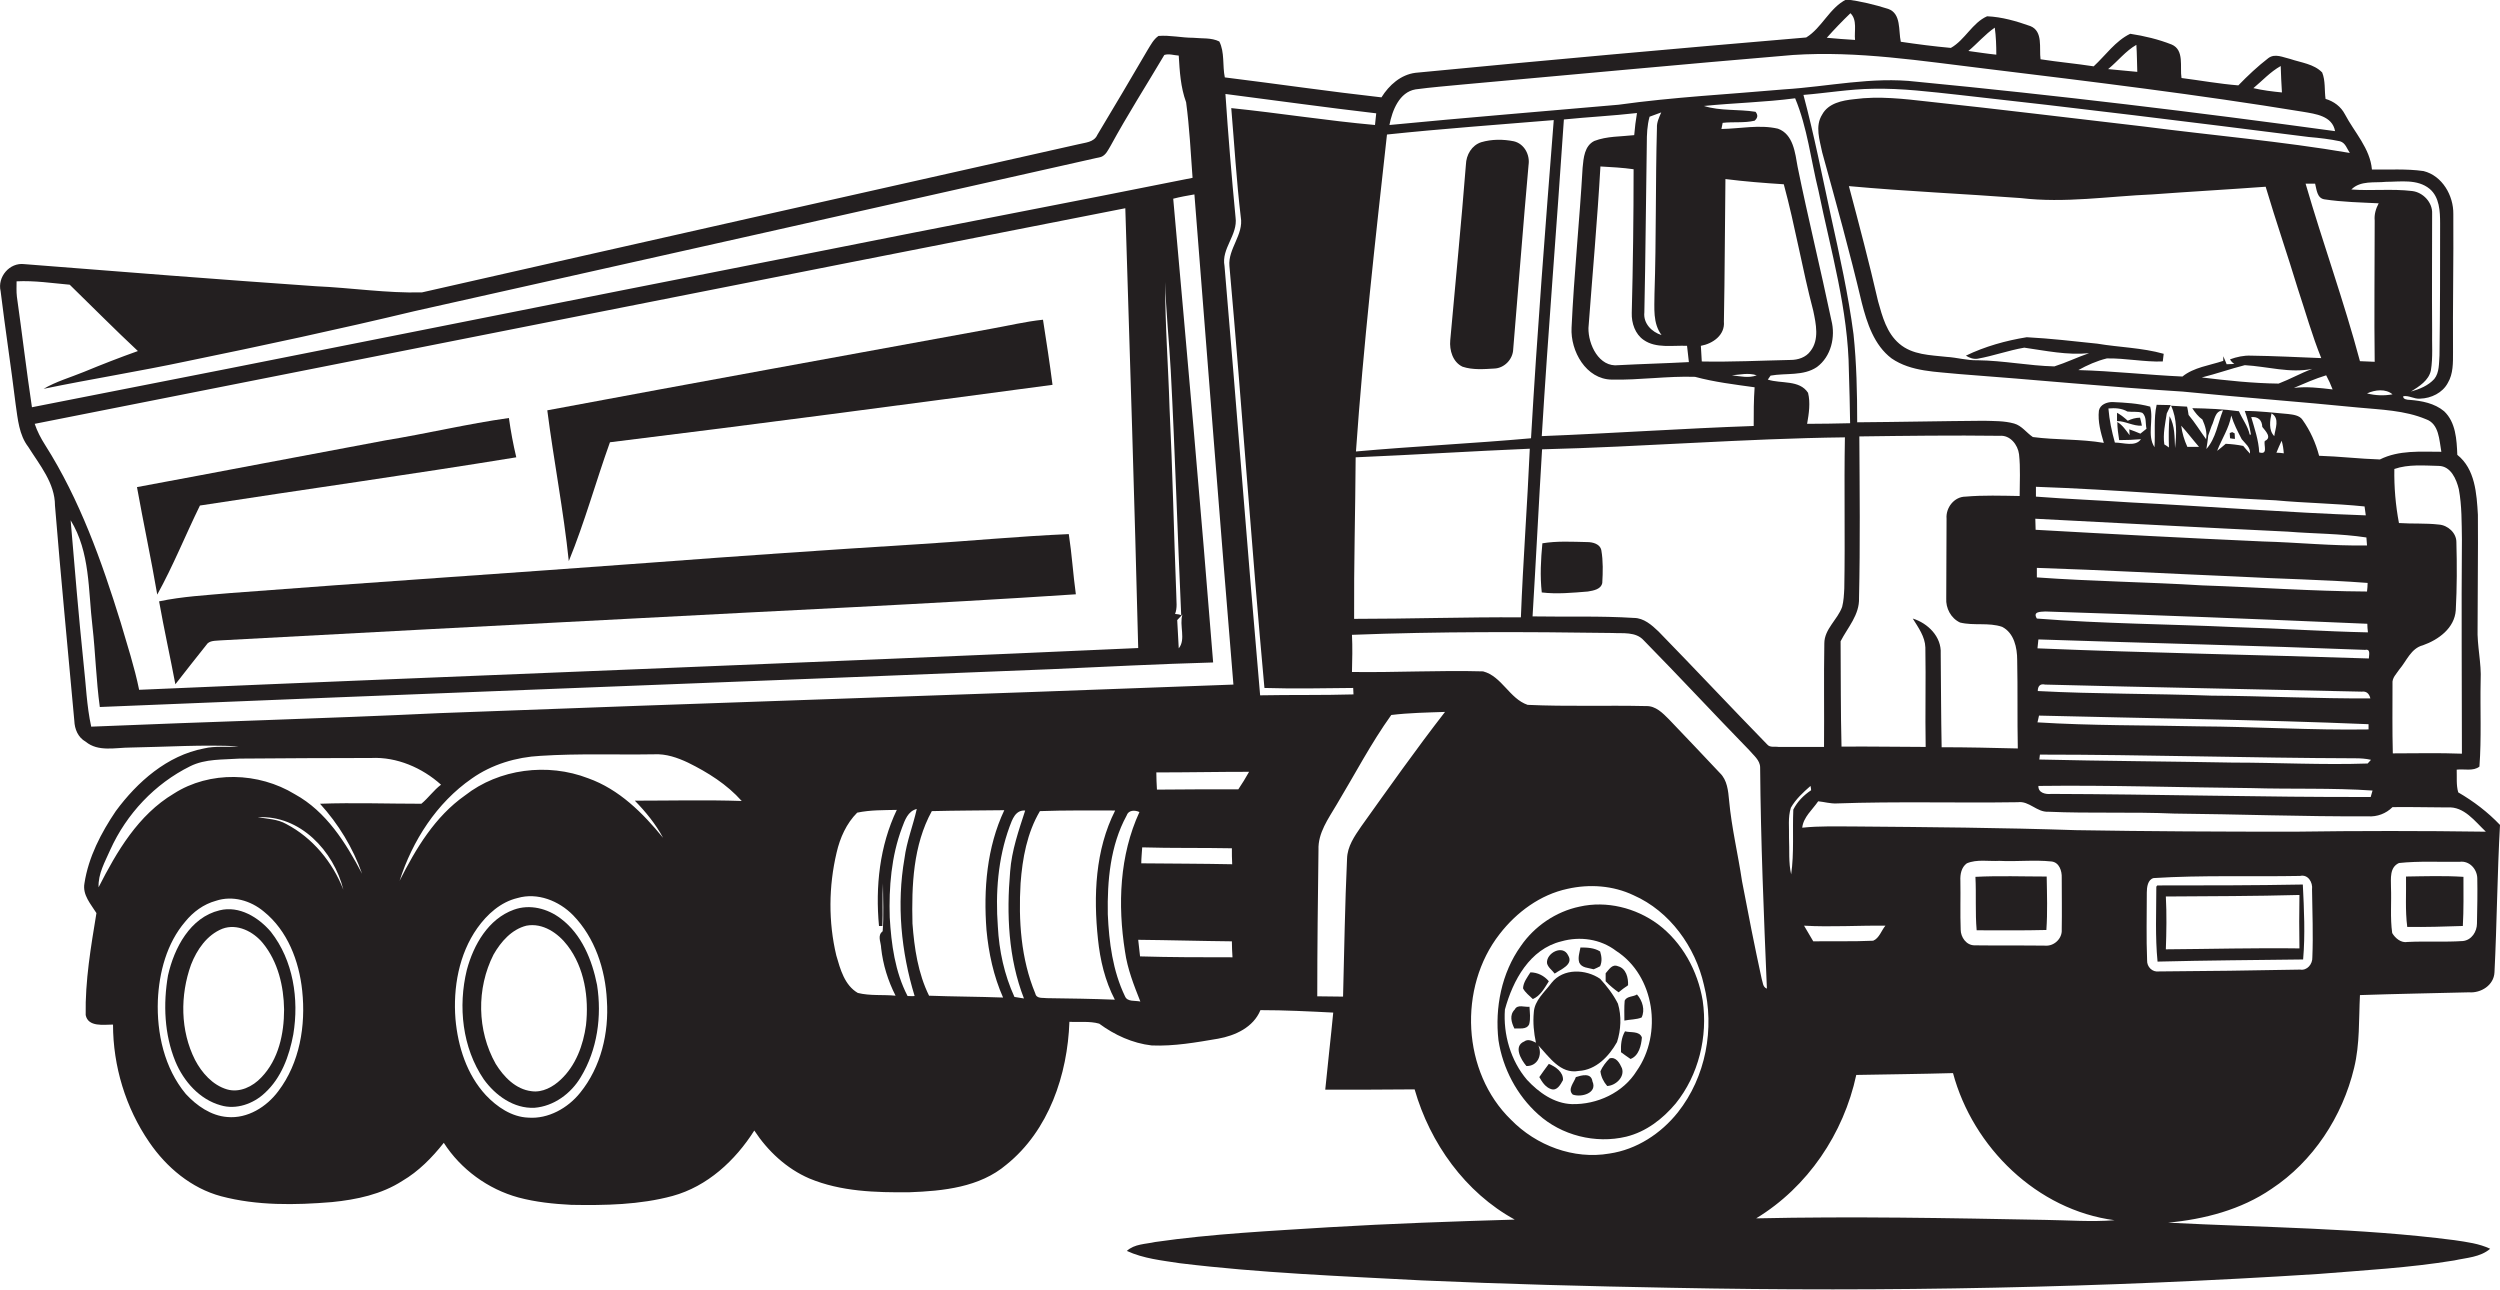 <?xml version="1.0" encoding="utf-8"?>
<!-- Generator: Adobe Illustrator 19.2.0, SVG Export Plug-In . SVG Version: 6.00 Build 0)  -->
<svg version="1.1" id="Layer_1" xmlns="http://www.w3.org/2000/svg" xmlns:xlink="http://www.w3.org/1999/xlink" x="0px" y="0px"
	 viewBox="0 0 814 420" enable-background="new 0 0 814 420" xml:space="preserve">
<g>
	<path fill="#231F20" d="M766.5,347.7c1.9-7.8,1.5-15.8,1.9-23.7c11.8-0.4,23.7-0.6,35.5-0.9c3.9,0.3,8.1-2.3,8.3-6.5
		c0.8-16,0.9-32,1.8-48c-4-4.2-8.6-7.7-13.6-10.6c-0.7-2.4-0.4-5-0.5-7.4c2.4-0.3,5.4,0.6,7.4-1c0.7-9.3,0.2-18.7,0.4-28
		c0.3-5.7-1.2-11.3-1-17.1c0-12.3,0.2-24.6,0.1-36.9c-0.4-6.9-0.9-14.9-6.7-19.5c-0.2-5-0.5-10.6-4.3-14.2
		c-3.1-2.6-7.3-3.4-11.2-3.7c-0.8,0-2.3-0.2-2.1-1.2c1.9-0.3,3.6,1,5.5,0.8c3.6-0.1,7.3-1.9,9-5.1c1.8-3,1.7-6.6,1.7-10
		c-0.1-15,0.2-30,0.1-45c0.1-6-3.6-12.5-9.7-14c-5.6-0.8-11.2-0.4-16.8-0.5c-0.6-6.9-5.7-12.1-8.8-18c-1.3-2.5-3.6-4.2-6.3-5
		c-0.4-2.8,0-5.9-1.1-8.6c-2.7-2.8-6.9-3.2-10.4-4.4c-2.3-0.5-4.9-1.9-7.1-0.3c-3.5,2.7-6.7,5.7-9.8,8.9c-6.2-0.5-12.3-1.6-18.5-2.4
		c-0.6-3.6,1-9.1-3.2-10.9c-4.3-1.7-8.9-2.8-13.5-3.5c-4.8,2.3-8,7-11.9,10.6c-5.8-0.9-11.5-1.4-17.3-2.3c-0.5-3.6,0.9-9.1-3.3-10.8
		c-4.5-1.6-9.3-3-14.1-3.2c-4.8,2.1-7.2,7.7-11.8,10.3c-5.5-0.5-10.9-1.2-16.3-2c-0.8-3.6,0.2-9.2-4.1-10.7c-4.4-1.4-9-2.5-13.6-3.1
		c-5.5,2.7-8,9.3-13.1,12.4c-42.4,3.6-84.8,7.4-127.2,11.5c-4.8,0.6-8.6,4-11.1,8c-17-1.9-34-4.4-51-6.5c-0.8-3.8,0-8.2-1.8-11.7
		c-2.6-1.3-5.7-0.9-8.5-1.2c-3.8,0-7.5-0.9-11.3-0.6c-1.6,1.1-2.5,2.9-3.5,4.5c-5.4,9.3-10.9,18.5-16.4,27.7c-1.1,2.5-4,2.5-6.3,3.1
		c-71.2,16-142.4,32-213.6,48.2c-11.5,0.3-23-1.5-34.5-2C71.2,91,39.6,88.5,7.9,86c-4.8-0.6-8.8,4.2-7.7,8.8
		c1.5,12.3,3.4,24.6,4.9,36.9c0.7,4.8,1.1,9.9,4.1,13.8c3.7,5.9,8.7,11.8,8.7,19.1c1.9,23.4,4.2,46.8,6.3,70.1
		c0.1,2.7,1.2,5.4,3.7,6.8c4.1,3.4,9.7,1.9,14.6,1.9c11.8-0.2,23.5-1,35.2-0.4c-3.8,0.4-7.6-0.2-11.3,0.7
		c-12,2.3-21.7,10.9-28.7,20.4c-4.8,7.1-8.9,15-10.2,23.5c-0.7,3.8,2.1,6.8,3.9,9.7c-1.8,11-3.7,22-3.5,33.2c0.8,4,5.9,3.1,8.9,3.1
		c0,13.5,4.1,27.1,11.8,38.3c5.6,8.2,13.7,15,23.4,17.6c11.7,3.1,24.1,2.9,36.1,1.9c8-0.8,16.1-2.5,22.9-6.9
		c5.3-3.1,9.7-7.6,13.5-12.4c5.5,8.6,14.4,15.1,24.3,17.8c5.6,1.5,11.4,2.1,17.2,2.4c11,0.2,22.3,0,33-2.9
		c11.3-3.1,20.4-11.5,26.6-21.3c4.4,6.7,10.5,12.4,17.9,15.6c10.3,4.3,21.6,4.6,32.6,4.5c11-0.4,22.9-1.6,31.6-9
		c13.8-11.1,19.9-29.3,20.5-46.5c3.2,0.2,6.5-0.3,9.7,0.6c5,3.7,10.9,6.4,17.1,7.1c7.3,0.3,14.5-1,21.6-2.2c5.6-1,11.5-3.7,13.8-9.3
		c7.9,0,15.8,0.4,23.7,0.8c-0.8,8.4-1.8,16.8-2.6,25.1c9.7,0,19.4,0,29.1-0.1c5,17.5,16.5,33.6,32.6,42.4
		c-20.2,0.6-40.5,1.3-60.6,2.5c-18.8,1.2-37.8,2.1-56.5,4.8c-3.1,0.7-6.7,0.6-9.2,2.9c5.4,2.5,11.4,3.1,17.2,4
		c26.2,3.2,52.6,4.2,78.9,5.6c27,1.2,54,1.9,81.1,2.4c70.3,1.4,140.7,0,210.8-4.5c14.8-1.2,29.6-2,44.2-4.4c4-0.9,8.4-1,11.7-3.8
		c-3.6-1.7-7.6-2.2-11.6-2.8c-31-4-62.2-4.1-93.3-5.7c11.8-1.1,23.8-4.2,33.7-11C753.1,378.2,762.7,363.6,766.5,347.7z M806.5,300.7
		c0,2.6-1.7,5.4-4.6,5.7c-6,0.4-12,0-18,0.3c-2.1,0.4-4-1.2-5-2.9c-0.7-5-0.2-10-0.4-15c0-2.7-0.5-6.4,2.6-7.8
		c6.5-0.7,13.2-0.3,19.8-0.4c3.1-0.4,5.6,2.3,5.7,5.3C806.7,290.7,806.6,295.7,806.5,300.7z M809.4,270.8c-20.8-0.3-41.6-0.3-62.5,0
		c-23.7,0-47.3-0.1-71-0.5c-24-0.8-48-1-72-1.2c-5.7,0-11.5-0.2-17.1,0.4c0.4-3.5,3.3-5.8,5.2-8.6c2,0.2,4,0.8,6,0.7
		c19.6-0.7,39.3-0.1,59-0.4c3.7-0.5,6.2,3.3,9.9,3.1c13.7,0.6,27.4,0,41,0.6c21,0.2,42,1,63.1,0.9c3,0.2,5.9-0.9,8-3
		c6-0.1,11.9,0.1,17.9,0.1C802.3,262.5,805.8,267.4,809.4,270.8z M666,307.9c-7.7-0.1-15.4,0-23.1-0.1c-2.7,0-4.5-2.7-4.5-5.1
		c-0.2-5.3,0-10.6-0.1-15.9c-0.1-2.1,0.3-4.4,2.1-5.7c3.3-1.4,7.1-0.6,10.6-0.8c5.7,0.3,11.3-0.4,17,0.2c2.5,0.3,3.4,3.1,3.3,5.3
		c0,5.6,0.1,11.2,0,16.9C671.5,305.5,668.9,308.1,666,307.9z M613.9,301.4c-1.3,1.5-2,4.1-4,4.9c-6.5,0.3-13,0.1-19.5,0.2
		c-1-1.7-2-3.4-3-5.1C596.2,301.9,605,301.3,613.9,301.4z M583.2,284.7c-0.9-3.9-0.5-7.9-0.7-11.9c0.1-3.3-0.4-6.6,0.6-9.8
		c1.6-2.8,4-5,6.4-7.1c0.1,0.4,0.2,1.1,0.2,1.4c-2.4,1.6-4.5,3.7-5.8,6.3C583.6,270.6,584.2,277.7,583.2,284.7z M541,109.1
		c-3.2-1-6-3.8-5.6-7.4c0.4-18.3,0.5-36.7,0.8-55c0-2.9,0.1-5.8,0.9-8.7c1.3-0.5,2.5-0.9,3.8-1.4c-0.7,1.6-1.5,3.3-1.4,5
		c-0.5,18-0.2,36.1-0.8,54.1C538.7,100.3,538.1,105.2,541,109.1z M549.3,112.6c0.2,1.8,0.4,3.5,0.6,5.3c-7.6,0.4-15.3,0.6-22.9,1
		c-6.4,0.8-9.9-6.8-9.8-12.1c1.3-17.5,2.9-35,3.9-52.6c3.6,0.2,7.2,0.4,10.8,0.9c0,15.6-0.2,31.2-0.6,46.8c-0.1,3.3,1.1,6.9,3.9,8.8
		C539.2,113.5,544.6,112.4,549.3,112.6z M532.1,44c-4.3,0.5-8.9,0.3-13,1.9c-3.2,1.6-3.5,5.5-3.8,8.7c-1,17.4-2.8,34.7-3.6,52.1
		c-0.4,7.6,4.7,16.8,13.1,16.9c9,0.2,18.1-1.2,27.1-0.9c6.3,1.7,12.9,2.5,19.4,3.4c-0.3,4.2-0.3,8.4-0.3,12.6c-23,0.8-46,2.4-69,3.3
		c2.1-34.4,4.9-68.7,7.2-103.1c7.9-0.8,15.9-1.2,23.8-2.1C532.6,39.1,532.3,41.6,532.1,44z M605.4,142.1c15.2-0.2,30.5-0.4,45.7-0.2
		c3.4-0.3,5.9,2.9,6.3,6c0.5,4.5,0.2,9.1,0.2,13.6c-5.9-0.1-11.8-0.3-17.6,0.2c-3.7,0-6.5,3.6-6.2,7.2c0,8.6-0.1,17.3-0.1,25.9
		c-0.2,3.2,1.5,6.5,4.5,7.9c4.5,1.1,9.3-0.1,13.7,1.4c3.9,2,4.9,6.8,4.9,10.8c0.2,9.6,0,19.2,0.2,28.8c-8.3-0.2-16.5-0.4-24.8-0.4
		c-0.2-10.2-0.2-20.4-0.3-30.5c0.3-5.5-4.2-9.9-9.1-11.4c1.8,2.9,4,5.9,4.1,9.4c0.2,10.8-0.1,21.6,0.1,32.4
		c-9.1,0-18.3-0.2-27.4-0.1c-0.3-11.4-0.2-22.9-0.3-34.3c2.3-4.5,6.2-8.6,6-14.1C605.7,177.1,605.5,159.6,605.4,142.1z M588.7,127.9
		c-2.8-4.3-8.8-2.9-13.1-4.3c0.2-0.3,0.7-1,0.9-1.3c5-0.9,10.7,0.2,15.1-2.8c4.6-3.4,6.1-9.8,4.7-15.2c-3.5-16.7-7.6-33.3-11-50
		c-0.8-4.5-1.4-10.6-6.4-12.4c-6-1.4-12.3,0-18.4,0.1c0.1-0.5,0.3-1.5,0.4-2c3.5-0.4,7,0.1,10.4-0.7c1-0.9,1.2-1.8,0.3-2.9
		c-5.6-0.9-11.4-0.2-16.8-1.9c9.9-1,19.8-1.2,29.7-2.5c4,9.6,5.1,20,7.6,30.1c4,19.5,9.7,38.8,9.9,58.8c0.2,5.6,0.3,11.3,0.4,16.9
		c-4.7,0.1-9.3,0.2-14,0.2C589,134.6,589.5,131.1,588.7,127.9z M561.3,104.7c0.3-15.5,0.3-31,0.5-46.4c6.3,0.8,12.7,1.3,19,1.7
		c3.7,13.6,6,27.5,9.6,41.2c0.9,4.3,2,9.4-0.9,13.1c-1.5,2.1-4.1,2.9-6.5,2.9c-9.6,0.2-19.3,0.7-28.9,0.5c-0.1-1.7-0.2-3.4-0.3-5.1
		C557.7,111.9,561.7,109.1,561.3,104.7z M572,122.2c-2.6,1-5.4,0.3-8.1,0C566.5,122,569.3,121.3,572,122.2z M600.7,142.4
		c-0.3,16.4,0.1,32.8-0.2,49.2c-0.1,2-0.2,4.1-0.7,6c-1.5,4.2-5.8,7.2-5.8,11.9c-0.2,11.2,0,22.5-0.1,33.7c-5,0-9.9,0-14.8,0
		c-1.2-0.2-2.8,0.3-3.7-0.8c-11.9-12.2-23.5-24.6-35.4-36.8c-2.2-2.1-4.8-4.4-8-4.4c-11-0.7-22-0.3-33-0.5c1.1-18.1,2-36.3,3.1-54.4
		C534.8,145.5,567.7,142.8,600.7,142.4z M693.4,141.7c-1.2-1.6-2.3-3.3-4-4.3c0,2,0.3,3.9,0.6,5.9c2.4,0,4.8-0.1,7.1-0.3
		c-1.8,2.6-5.8,1.1-8.5,1.1c-1-3.6-1.8-7.3-2.1-11.1c2.1-0.2,4.3-0.1,6.2,1c1.6,0.2,3.3-0.1,4.8,0.4c1.5,1.2,1,3.5,1.4,5.2
		c-0.5,0.4-1.5,1.2-2,1.6c-0.9-0.4-2.7-1.1-3.6-1.4L693.4,141.7z M740.9,162.9c9.6,0.9,19.3,1,29,2c0.1,0.7,0.3,2.2,0.4,2.9
		c-25.5-0.9-50.9-2.9-76.4-4.2c-10.3-0.7-20.7-1.1-31-1.9c0-0.8,0-2.4,0-3.2C688.9,159.4,714.9,161.7,740.9,162.9z M710.2,138.6
		c2,2.2,3.8,4.6,5.8,6.9c-1.3,0-2.6,0-3.8,0C711.2,143.3,710.5,141,710.2,138.6z M718.4,146.2c0.2-1.1,0.5-3.3,0.6-4.4
		c0.4-1,0.7-2.1,1.1-3.1c1-1.9,1-4.9,3.7-5.1C722.1,137.9,721.5,142.7,718.4,146.2z M726.5,135.3c0.8,2.7,2.1,5.2,3.4,7.7
		c1.1,1.4,2.9,2.6,2.7,4.7c-0.8-0.8-1.5-1.7-2.2-2.5c-1.9-0.4-3.8-0.6-5.7-0.7c-0.9,0.8-1.9,1.6-2.8,2.3
		C723.4,142.9,725.8,139.4,726.5,135.3z M735.6,147.3c-0.2-4-1.5-7.7-2.6-11.5c2.3-0.2,3.5,1,3.6,3.2c1,1.3,3.3,3.5,0.8,4.6
		C737,144.9,738.6,148.2,735.6,147.3z M739.6,134.6c2.8,1.6,1.2,5,0.9,7.4C738.6,140.1,739.1,136.9,739.6,134.6z M741.2,147.4
		c0.5-1.3,1.1-2.6,1.7-3.9c0.4,1.3,0.6,2.7,0.7,4.1C743.1,147.5,741.8,147.4,741.2,147.4z M744.9,173.1c8.5,0.7,17.1,0.6,25.6,1.9
		c0,0.7,0.2,1.9,0.2,2.6c-11.3,0.2-22.6-1-33.9-1.3c-24.7-1.1-49.3-2.4-74-3.8c0-0.9-0.1-2.7-0.1-3.6
		C690.2,170.3,717.6,171.8,744.9,173.1z M770.9,189.8c0,0.7-0.1,2.1-0.2,2.8c-17.9-0.1-35.8-1.4-53.7-2c-17.9-1.1-35.9-1.3-53.8-2.6
		c0-0.8,0-2.3,0-3.1c21.6,0.7,43.1,1.9,64.7,2.8C742.1,188.5,756.5,188.7,770.9,189.8z M666,199.1c34.9,1.1,69.9,2.5,104.8,4
		c0,0.7,0.1,2.1,0.2,2.8c-14.4-0.3-28.7-1.3-43-1.7c-21.6-1-43.3-1.1-64.8-2.8C661.8,199.1,664.3,199.2,666,199.1z M770.9,248.6
		c-14.6,0.5-29.3-0.3-44-0.3c-21-0.4-42-0.5-62.9-1c0-0.4,0.2-1.2,0.2-1.6c34.2,0,68.4,1.1,102.7,1.2c1.7,0,3.4,0.1,5.1,0.5
		L770.9,248.6z M772.5,257.4c-0.1,0.5-0.5,1.6-0.6,2.1c-34.7,0.1-69.3-0.9-104-1c-1.8,0.2-4.3-0.3-4.2-2.6
		c23.1-0.3,46.1,0.5,69.2,0.7C746.1,257,759.4,256.5,772.5,257.4z M663.4,235.2c0.2-0.7,0.3-1.4,0.5-2.2
		c35.7,0.9,71.5,1.3,107.3,2.8c0,0.4,0,1.3,0,1.7c-18.4,0.3-36.8-0.9-55.3-1C698.5,236.1,680.9,236.3,663.4,235.2z M720,226.5
		c-18.8-0.7-37.7-0.5-56.5-1.5c0-1.5,0.7-2.5,2.4-2.1c34.4,0.9,68.8,1.5,103.1,2.3c1.5-0.2,2.4,0.6,2.8,2.2
		C754.5,227.5,737.2,226.6,720,226.5z M771.3,214.4c-36-1.2-72-1.8-107.9-3.3c0.1-1,0.2-1.9,0.3-2.9c35.5,1.2,70.9,2,106.4,3.4
		C772,211.2,771.3,213.4,771.3,214.4z M800.6,159.3c1,5.4,0.9,10.9,1,16.3c-0.2,23.3,0,46.5,0,69.8c-7.5-0.3-15-0.1-22.5-0.1
		c-0.2-7.6-0.1-15.1-0.1-22.7c-0.2-1.9,1.3-3.2,2.2-4.6c2.4-2.8,3.8-6.9,7.7-7.9c5.1-1.8,10.3-5.6,10.7-11.4
		c0.4-7.4,0.4-14.8,0.2-22.2c0-3-2.8-5.5-5.7-5.7c-4.3-0.5-8.7-0.2-13-0.5c-1.1-5.8-1.6-11.7-1.5-17.6c4.6-1.6,9.7-1.1,14.5-1
		C798,151.8,799.8,156,800.6,159.3z M776.9,59.2c4.7,0,10.2-1,14.2,2.3c3.2,2.7,3.4,7.3,3.4,11.2c0,14.3,0,28.6-0.2,43
		c-0.2,2.6,0,5.6-1.7,7.7c-2,2.2-4.8,3.3-7.6,4.1c2.7-1.7,5.8-3.6,6.5-6.9c0.7-4.3,0.3-8.7,0.4-13c-0.1-12.7,0-25.3,0-38
		c0.2-3.7-3-7-6.5-7.4c-6.6-0.8-13.2,0-19.8-0.5C768.6,58.7,773.1,59.6,776.9,59.2z M682.9,111.9c-7.7-0.8-15.3-1.7-23-2.1
		c-6.8,1.1-13.6,3-19.8,6c1.1,0.7,2.4,1.2,3.8,1c5.1-0.9,10-2.7,15.2-3.6c7,1,14,2.5,21.1,1.8c-3.8,1.3-7.5,3.1-11.3,4.3
		c-8.3-0.2-16.6-1.9-25-2c-3.4,0.1-6.7-0.9-10.1-1.1c-5.3-0.6-11.1-0.6-15.4-4.3c-4.1-3.5-5.5-8.8-6.9-13.8
		c-2.9-12.6-6.2-25.1-9.5-37.5c18.6,1.7,37.4,2.5,56,3.9c14.3,1.7,28.6-0.6,42.8-1.2c12.3-0.9,24.6-1.6,36.9-2.5
		c3.3,11.1,7.1,22.1,10.5,33.3c2.5,7.5,4.6,15.1,7.6,22.5c-7.6-0.3-15.3-0.7-22.9-0.8c-2.3-0.1-4.6,0.4-6.8,1.2
		c0.3,0.6,0.8,1.1,1.4,1.5c-0.6,0-1.9,0.1-2.5,0.1c-0.4-0.9-0.7-1.8-1.1-2.6v1.5c-4.5,1.5-9.6,2.1-13.3,5.1
		c-11.3-0.5-22.6-1.8-33.9-2.1c2.9-1.6,6-3,9.3-3.8c6.1-0.1,12.1,1.2,18.2,1c0.1-0.8,0.2-1.7,0.3-2.5
		C697.4,113.2,690,113.1,682.9,111.9z M730.9,118.9c7.3,0.4,14.7,2.7,22,1.2c-3.8,1.4-7.3,3.4-11,4.8c-8.4-0.1-16.7-1-25-2
		C721.7,121.7,726.2,120.1,730.9,118.9z M757.4,122.2c0.8,1.5,1.5,3,2.1,4.6c-4.2-0.5-8.4-1-12.6-0.5
		C750.4,124.8,753.8,123.3,757.4,122.2z M750.7,59.8c0.8,0,2.3,0,3.1,0c0.5,1.9,0.6,4.7,3,5.1c5.9,0.9,11.8,1,17.7,1.3
		c-0.9,1.7-1.5,3.6-1.3,5.6c0,15.3-0.2,30.7,0,46c-1.6-0.1-3.2-0.1-4.8-0.2C763.2,98.1,756.3,79.1,750.7,59.8z M779,128.4
		c-2.8,0.5-5.5,0.4-8.3-0.3C773.3,126.9,776.8,126.5,779,128.4z M761.9,46c1.8,0.5,2.3,2.5,3.2,3.8c-22.2-3.8-44.7-5.7-67-8.6
		c-23.4-2.7-46.7-5.6-70.1-8.1c-8-0.9-16.2-1.9-24.3-0.8c-3.9,0.4-8.4,1.3-10.4,5c-2.4,3.8-0.8,8.3,0,12.3c4.5,16.3,9,32.5,12.9,49
		c1.7,6.6,4,13.8,9.7,18.1c6.4,4.4,14.6,4.3,22.1,5.1c24.3,1.8,48.5,4.2,72.7,5.7c19,1.9,38.2,3.3,57.2,5.2c7.4,0.7,15.1,0.9,22,3.8
		c4.3,1.5,4.3,6.8,5,10.6c-6.8,0-13.8-0.6-20,2.5c-6.6-0.2-13.2-1-19.8-1.2c-1.1-4.2-2.9-8.2-5.4-11.7c-1-1.5-3.1-1.7-4.7-1.9
		c-4.7-0.4-9.4-1-14.1-1c0.9,2.5,1.6,5.1,2,7.7l-0.4,0c-0.6-2.8-2.4-5-3.5-7.6c-5-0.7-10.1-0.9-15.2-1c0.9,1.4,2,2.8,3.3,3.7
		c0.9,2,1.6,4.2,1.2,6.4c-1.9-2.6-3.6-5.4-5.7-7.9c-0.1-0.7-0.3-2.1-0.5-2.7c-1.8-0.1-3.5-0.2-5.2-0.3c2,4.3,1.8,9.2,1.3,13.8
		c-0.2-3.5,0-7.2-1.8-10.4c-0.3,3.4-0.3,6.8-0.2,10.2c-0.4-0.3-1.1-0.8-1.5-1c-0.5-3.4,0.3-6.8,0.8-10.1c0.3-0.7,1-2,1.3-2.7
		c-1.6,0-3.1-0.1-4.6-0.1c-1,4.5-0.4,9.2-0.7,13.8c-2.5-3.9-0.2-8.9-1.4-13.2c-4-1.1-8.2-1.3-12.3-1.5c-1.8,0-4,0.8-4.4,2.8
		c-0.4,3.6,0.6,7.1,1.6,10.5c-7.6-1.3-15.5-0.9-23.1-1.9c-2.1-1.4-3.6-3.7-6.1-4.4c-3.2-0.9-6.6-0.8-9.9-0.9
		c-13.7,0.1-27.5,0.4-41.2,0.5c0-9.6-0.2-19.2-1.2-28.7c-1.7-12.9-4.5-25.5-7.3-38.2c-2.9-13.3-5.5-26.6-9-39.7
		c7.5-0.6,15-1.9,22.6-2c9.4-0.2,18.8,1,28.1,2c38,4.2,75.9,8.9,113.8,13.7C755.2,44.9,758.6,45.3,761.9,46z M742.6,21.5
		c0.1,2.9,0.2,5.7,0.4,8.6c-3.1-0.3-6.3-0.7-9.3-1.4C736.6,26.3,739.2,23.4,742.6,21.5z M695.6,14.6c0.2,2.9,0.2,5.9,0.3,8.8
		c-3.2-0.3-6.3-0.6-9.5-0.9C689.6,19.9,692.1,16.6,695.6,14.6z M649.5,9c0.4,2.9,0.5,5.9,0.5,8.8c-3-0.3-6.1-0.8-9.1-1.2
		C643.8,14.2,646.3,11.2,649.5,9z M602.5,4.3c2.3,2.2,1.2,5.8,1.5,8.7c-3.1-0.2-6.2-0.4-9.2-0.7C597.3,9.5,599.8,6.9,602.5,4.3z
		 M460.9,29.1c5.2-0.7,10.4-1.1,15.5-1.6c35.8-3.2,71.6-6.6,107.4-9.6c21.1-1.4,42.1,2,63,4.5c34.4,4.2,68.9,8.4,103.1,14
		c4,0.7,9.5,1.3,10.4,6.3C715,36.5,669.6,31,624,26.6c-14.4-1.7-28.7,1.6-43.1,2.5c-18,1.6-36,2.5-53.9,5
		c-24.9,2.2-49.8,4.2-74.6,6.6C453.3,36,455.6,30,460.9,29.1z M451.6,43.8c18.1-1.9,36.2-3.2,54.3-4.7c-2.7,34.5-5.4,69-7.4,103.6
		c-19,1.7-38.1,2.6-57,4.3C443.9,112.6,447.8,78.2,451.6,43.8z M498.1,146.1c-0.8,18.3-2.2,36.6-2.9,54.9
		c-18.1-0.1-36.2,0.5-54.3,0.5c-0.1-17.5,0.4-35.1,0.5-52.6C460.3,148.1,479.2,146.9,498.1,146.1z M5.5,96.6c-0.2-1.7-0.1-3.4-0.1-5
		c5.8-0.3,11.6,0.6,17.3,1.1c7.4,7.2,14.7,14.6,22.2,21.6c-5.9,2.1-11.8,4.4-17.6,6.8c-4.4,1.8-9,3.1-13.1,5.5
		c15.5-3.2,31.2-5.7,46.7-9c24.8-5.1,49.5-10.4,74.1-16.3C209.6,84.6,284,67.9,358.5,51.1c1.6-0.6,2.3-2.3,3.1-3.6
		c5.5-10.1,11.7-19.8,17.5-29.6c1.5-0.5,3.1,0.1,4.7,0.2c0.3,5.1,0.6,10.3,2.4,15.2c1.1,8.2,1.5,16.4,2.1,24.6
		C348,66,307.4,73.7,267,81.8c-85.6,16.8-171.1,34.1-256.6,50.8C8.6,120.6,7.2,108.6,5.5,96.6z M383.8,211.1
		c-0.2-3.1-0.3-6.2-0.5-9.2c0.6-0.6,1.1-1.2,1.7-1.8C383.9,203.6,386.2,208.2,383.8,211.1z M382.6,199.9c0.8-2,0.4-4.1,0.4-6.2
		c-0.8-20.3-1.2-40.6-2.2-60.9c-0.4-13.7-1.5-27.4-1.4-41c0.2,9.6,1.3,19.3,1.8,28.9c1.4,26.5,2.2,53.1,3.4,79.6
		C384.2,200.1,383.1,199.9,382.6,199.9z M14.7,144.9c-1.4-2.2-2.6-4.5-3.4-6.9C129.7,114.6,248.1,91,366.4,67.8
		c1.5,47.7,3,95.4,4.2,143.2c-108.4,4.9-216.9,8.9-325.3,13.6c-1.5-7.4-3.9-14.7-6-21.9C33.1,182.7,26,162.7,14.7,144.9z
		 M90.6,355.3c-3.8,5.1-10,9-16.6,8.4c-5.3-0.4-10-3.7-13.5-7.5c-7-8.4-9.5-19.8-9.1-30.5c0.4-9.1,2.9-18.6,8.9-25.6
		c2.6-3.2,6-5.7,10-6.8c5.4-1.8,11.3-0.1,15.6,3.5c7.7,6.2,11.5,16.1,12.5,25.8C99.6,333.9,97.6,346.1,90.6,355.3z M93.2,268.3
		c-2.8-1.6-6.2-1.7-9.3-2.2c13.8-0.8,24.8,11,27.9,23.6C108.3,280.7,101.8,272.8,93.2,268.3z M96,258.6c-11.8-7.2-27.7-7.7-39.4-0.2
		C45,265.3,38,277.3,32.1,288.9c-0.2-4.4,2.1-8.3,3.8-12.2c5.3-11.7,14.5-21.5,26-27.2c5-2.5,10.7-2.1,16.1-2.5
		c14.3-0.1,28.6-0.2,42.9-0.2c8.3-0.4,16.6,3.2,22.7,8.7c-2.4,1.8-4.1,4.3-6.4,6.2c-11,0-22-0.4-33,0c6,6.6,10.7,14.3,13.7,22.8
		C112.6,274.4,106.2,264.2,96,258.6z M188.9,355.8c-4,5-10.4,8.6-16.9,8.1c-5.4-0.2-10.2-3.5-13.8-7.3c-6.2-6.7-9.1-15.8-9.9-24.8
		c-0.8-10.2,1.1-21.1,7.1-29.6c3.2-4.5,7.6-8.5,13.1-9.8c6.5-1.9,13.5,0.9,18.1,5.6c7.1,7.3,10.5,17.6,11,27.7
		C198.3,336.3,195.7,347.4,188.9,355.8z M206.7,260.7c3.5,3.6,6.8,7.6,9.2,12.1c-6.6-8.1-14.3-15.8-24.4-19.4
		c-13.2-5.1-29-3.1-40.1,5.6c-9.8,6.9-16,17.3-21.3,27.8c4.2-13.1,12.1-25.4,23.5-33.3c6.5-4.6,14.5-7,22.4-7.4
		c12.3-0.8,24.7-0.3,37-0.5c3.9-0.2,7.6,1.1,11,2.7c6.5,3.2,12.7,7.1,17.5,12.5C229.9,260.4,218.3,260.7,206.7,260.7z M143,232.2
		c-37.8,1.8-75.5,2.8-113.3,4.4c-1.5-6.8-1.7-13.8-2.5-20.7c-1.6-15.5-2.9-31-4.2-46.5c6.4,10.4,5.7,22.8,7.1,34.5
		c1,8.8,1.2,17.6,2.4,26.3c103.2-4.3,206.3-8.1,309.5-12.3c17.7-0.8,35.3-1.7,53-2.2c-4-50.4-8.5-100.7-13-151
		c2.3-0.6,4.6-1,6.9-1.4c4.2,53.2,8.3,106.4,12.7,159.6C315.4,226.2,229.2,228.9,143,232.2z M371.9,275.9c9.7,0.3,19.4,0.1,29.2,0.3
		c0,1.7,0,3.4,0.1,5.2c-9.9-0.2-19.8-0.2-29.6-0.3C371.6,279.4,371.8,277.7,371.9,275.9z M279.3,323.3c-4.3-2.5-5.7-7.7-7-12.2
		c-2.6-10.9-2.5-22.5,0.1-33.5c1.1-4.8,3.2-9.5,6.7-13c4.3-0.9,8.6-0.8,12.9-0.9c-5.6,11.7-7,25-5.8,37.8c0.3,0,0.9,0,1.1,0
		c0.2-4.6-0.1-9.3,0.2-13.9c0,5.2,0.3,10.4-0.1,15.6l-0.5,0.5c-1.1,1.4,0,3.4,0,5c0.6,5.4,2.2,10.6,4.7,15.5
		C287.5,323.8,283.3,324.3,279.3,323.3z M295.5,324.3c-4.1-7.9-5.3-16.9-5.8-25.6c-0.3-9.8,0.5-19.9,4-29.2c0.9-2.4,1.9-5.4,4.8-6.1
		c-1.2,5.4-3.3,10.6-4,16.1c-2.6,14.9-1.1,30.4,3.3,44.8C297.2,324.4,296,324.3,295.5,324.3z M302.5,324.2
		c-3.6-7.3-4.8-15.5-5.4-23.5c-0.3-12.4,0.2-25.5,6.3-36.6c7.9-0.2,15.7-0.2,23.6-0.3c-5.7,12.1-6.8,25.8-5.8,39
		c0.7,7.5,2.3,15,5.4,22C318.5,324.5,310.5,324.5,302.5,324.2z M330.3,324.6c-3.3-7.2-5-15.1-5.4-22.9c-0.8-10.9,0-22.1,3.8-32.5
		c0.9-2.4,1.9-5.5,5.1-5.3c-2.1,6.5-4.4,13-4.9,19.9c-1.2,13.8-0.6,28.2,4.5,41.3C332.6,325,331,324.7,330.3,324.6z M340.9,325
		c-1.3-0.2-3.4,0.3-3.8-1.5c-4.7-11.3-5.5-23.8-4.8-35.9c0.6-8.1,2.1-16.4,6.3-23.5c8.2-0.3,16.4-0.2,24.5-0.2
		c-6.5,12.8-7.1,27.8-5.6,41.9c0.7,6.8,2.3,13.6,5.5,19.7C355.6,325.2,348.2,325.1,340.9,325z M366.3,324.4
		c-4-8.3-5.2-17.6-5.6-26.7c-0.2-10.9,0.8-22.4,6.1-32.1c0.6-1.9,2.7-1.9,4.2-1.2c-6.5,14.1-7.1,30.2-4.7,45.4
		c0.8,5.7,2.9,11,5,16.3C369.6,325.7,367.1,326.3,366.3,324.4z M371.2,311.4c-0.2-1.8-0.4-3.6-0.6-5.4c10.2,0.1,20.3,0.4,30.5,0.5
		c0,1.7,0.1,3.5,0.2,5.2C391.3,311.7,381.2,311.7,371.2,311.4z M403.2,257c-8.8,0-17.7,0-26.5,0.1c-0.1-1.9-0.2-3.7-0.2-5.6
		c10.1,0,20.1-0.2,30.2-0.2C405.6,253.3,404.4,255.2,403.2,257z M398.7,86.6c-1.1-5.7,4.4-10.1,3.6-15.8
		c-1.3-13.4-2.4-26.8-3.3-40.2c16.4,2.1,32.7,4.4,49.1,6.3c-0.1,1.3-0.3,2.5-0.4,3.8c-15.7-1.4-31.2-3.9-46.8-5.5
		c1,11.8,1.7,23.7,3.1,35.5c1,5.7-4.2,10.3-3.7,15.9c4.1,45.8,7.2,91.6,11.4,137.4c9.6,0.3,19.3,0.1,28.9,0c0,0.5,0.1,1.5,0.1,2.1
		c-10.1,0.3-20.3,0.1-30.4,0.3C406.2,179.8,402.7,133.2,398.7,86.6z M443.2,269.1c-2.2,3.2-4.5,6.5-4.6,10.5
		c-0.7,15-0.9,29.9-1.3,44.9c-2.8,0-5.6-0.1-8.4-0.1c0-15.9,0.2-31.8,0.4-47.7c-0.2-5.5,3.2-10.1,5.9-14.7
		c5.9-9.8,11.2-20,17.8-29.2c5.8-0.7,11.7-0.8,17.5-1C461.1,243.9,452.2,256.5,443.2,269.1z M546.3,362.2
		c-5.5,6.9-13.4,12.1-22.3,13.4c-11.6,2-23.8-2.6-32-11c-16-15.5-17.3-43.1-3.7-60.5c5.5-7.1,13.2-12.8,22.1-14.7
		c7.1-1.6,14.8-1.1,21.5,2.1c11.8,5.2,20.1,16.8,22.9,29.2C558.4,334.9,555.4,350.7,546.3,362.2z M563,260.7c-0.3-3.2-0.6-6.7-3-9
		c-5.5-5.8-11-11.7-16.6-17.5c-2-2-4.3-4.4-7.4-4.3c-12.8-0.3-25.7,0.2-38.6-0.4c-5.9-2-8.4-9.3-14.5-10.9
		c-14.2-0.4-28.4,0.4-42.7,0.2c0.1-4,0.2-8.1,0-12.1c28.2-1.1,56.5-1,84.7-0.6c3.5,0.2,7.7-0.5,10.3,2.4
		c11.6,11.8,22.8,23.9,34.3,35.7c1.4,1.7,3.6,3.3,3.6,5.7c0.2,24,1.2,48,2.2,72c-1.4-0.5-1.3-2.1-1.7-3.2
		c-2.3-10.6-4.4-21.2-6.4-31.8C565.9,278.1,563.8,269.5,563,260.7z M666,397.2c-31.4-0.6-62.8-1.2-94.2-0.5
		c16.8-10.2,28.5-27.6,32.6-46.7c10.5-0.2,21-0.3,31.5-0.6c6.5,24.2,27.4,44.6,52.6,47.9C680.9,397.9,673.4,397.3,666,397.2z
		 M702.9,316.3c-2.1,0.3-3.9-1.5-3.8-3.6c-0.3-7.4-0.1-14.7-0.1-22.1c0-1.7,0.3-4.2,2.2-4.7c15.9-1,31.8-0.4,47.7-0.7
		c2.6-0.6,4.2,2.1,3.9,4.4c0.1,7.4,0.4,14.8,0.1,22.1c0.1,2.2-1.7,4.4-4,4C733.6,316,718.2,316.2,702.9,316.3z"/>
	<path fill="#231F20" d="M476.2,119.4c3.3,1.1,6.9,0.8,10.3,0.6c3.3-0.1,6.1-3,6.2-6.3c1.7-20,3.2-40,5-60c0.5-3.3-1.4-6.9-4.8-7.7
		c-3.5-0.7-7.2-0.7-10.6,0.3c-3.1,1-4.9,4.1-5,7.3c-1.5,19.1-3.4,38.1-5.1,57.2C471.9,114,473,117.9,476.2,119.4z"/>
	<path fill="#231F20" d="M198.6,144c48.1-5.9,96.1-12.3,144.1-18.7c-0.9-7.1-2-14.1-3.1-21.2c-5.8,0.6-11.5,2-17.2,3
		c-48.1,8.8-96.1,17.5-144.2,26.5c2.1,16.4,5.3,32.7,7,49.1C190.4,170,194,156.8,198.6,144z"/>
	<path fill="#231F20" d="M696.8,136c-1.4,0-2.8,0.4-4,1c-1.1-1-2.2-1.9-3.5-2.6c0,0.7,0,2,0,2.7c2.8,0,5.3,1.7,8.1,1.5
		C697.3,138,697,136.7,696.8,136z"/>
	<path fill="#231F20" d="M65.1,164.6c34.3-5.3,68.7-10.1,103-15.7c-1-4.2-1.8-8.5-2.4-12.8c-13.5,1.9-26.8,5.1-40.3,7.3
		c-26.9,5-53.8,10.2-80.8,15.2c2.1,11.7,4.6,23.3,6.6,35C56.4,184.2,60.4,174.2,65.1,164.6z"/>
	<path fill="#231F20" d="M727.7,142.9c0-0.4-0.1-1.3-0.1-1.8l-0.8-0.4l-0.8,0.3c0,0.4,0.1,1.3,0.1,1.7
		C726.5,142.8,727.3,142.9,727.7,142.9z"/>
	<path fill="#231F20" d="M211.9,183.2c-45.6,3.4-91.3,6.4-136.9,9.9c-7.8,0.7-15.6,1.1-23.2,2.7c1.6,9,3.6,18,5.3,27
		c3.3-4.3,6.7-8.5,10-12.7c1-1.7,3.1-1.4,4.8-1.6c44.7-2.4,89.3-4.8,134-7.1c48.1-2.6,96.3-4.7,144.4-7.9
		c-0.9-6.5-1.3-13.1-2.3-19.6c-16.4,0.7-32.7,2.3-49.1,3.3C270,179,241,181,211.9,183.2z"/>
	<path fill="#231F20" d="M502,192.9c5,0.6,10,0.1,15-0.3c1.8-0.3,4.3-0.7,4.7-2.8c0.2-3.5,0.3-7.1-0.3-10.6
		c-0.4-2.1-2.8-2.7-4.6-2.7c-4.9-0.1-9.8-0.4-14.6,0.4C501.7,182.2,501.4,187.5,502,192.9z"/>
	<path fill="#231F20" d="M643.2,285.5c0.3,5.8-0.1,11.6,0.4,17.4c7.5,0,15.1,0.1,22.7-0.1c0.4-5.8,0.2-11.6,0.1-17.4
		C658.7,285.4,650.9,285.1,643.2,285.5z"/>
	<path fill="#231F20" d="M783.4,285.4c0.1,5.5-0.3,11,0.4,16.4c6,0.1,12-0.1,18.1-0.3c0.3-5.3,0.2-10.7,0.2-16
		C795.8,285.1,789.6,285.3,783.4,285.4z"/>
	<path fill="#231F20" d="M749.8,288c-15.8,0.3-31.6,0.3-47.4,0.3l-0.3,0.4c0,8.1-0.4,16.3,0.4,24.4c15.8-0.4,31.6-0.5,47.4-0.7
		C750.6,304.3,750.2,296.1,749.8,288z M705.2,309.1c0.2-5.7,0.3-11.5,0-17.2c14.5-0.1,29-0.1,43.5-0.5c-0.1,5.8-0.1,11.6,0,17.4
		C734.2,308.6,719.7,309,705.2,309.1z"/>
	<path fill="#231F20" d="M539.8,300.9c-7.2-5.3-16.7-7.7-25.5-5.7c-7.7,1.6-14.7,6.4-19.1,12.8c-6.3,8.8-8.5,20.1-7.3,30.7
		c1.4,9.2,6,17.9,12.9,24.1c7.6,6.9,18.7,9.7,28.7,7.3c6.5-1.6,11.9-5.8,16.1-10.8c7.5-9.3,10.5-21.8,8.8-33.5
		C552.8,316.1,547.7,306.8,539.8,300.9z M532.9,348.7c-4.4,7.1-12.9,11-21.1,10.8c-5.8-0.2-10.8-3.8-14.6-7.9
		c-5.3-6.2-7.8-14.8-7.2-22.9c2.6-9.5,8.1-19.7,18.4-22.2c6-1.7,12.7-0.8,17.8,3.1C538.8,317.7,541.4,336.6,532.9,348.7z"/>
	<path fill="#231F20" d="M71.5,296.4c-9.6,2.3-14.8,12.3-16.8,21.2c-1.6,9.3-1.2,19.2,2.4,28c2.7,6.5,7.9,12.4,14.8,14.3
		c5,1.5,10.6-0.5,14.3-4c5.4-4.9,8-12.1,9.3-19.1c1.9-11.5,0-24.1-7.3-33.4C84.2,298.7,77.9,294.8,71.5,296.4z M85.1,350.8
		c-2.8,3-7.1,5.1-11.2,3.9c-4.7-1.4-8.2-5.4-10.4-9.6c-4.8-9.5-4.9-21-1.3-31c1.9-4.9,5.2-9.7,10.2-11.7c4.8-1.8,10.1,0.9,13.2,4.7
		c4.9,6,6.8,14,6.9,21.6C92.5,336.6,90.7,345,85.1,350.8z"/>
	<path fill="#231F20" d="M182.6,299.1c-4.3-3.3-10.1-4.8-15.3-2.9c-8.3,3-13.1,11.4-15.3,19.6c-2.9,11.9-1.5,25.3,5.5,35.6
		c3.8,5.3,9.8,9.6,16.5,9.3c6.3-0.5,11.9-4.6,15.1-10c5.4-8.9,6.9-19.8,5.3-30C192.8,312.6,189.4,304.2,182.6,299.1z M190.8,333.8
		c-0.9,6.5-3.3,13.1-8.2,17.7c-2.5,2.4-6,4.3-9.5,3.8c-5.2-0.6-9.1-4.7-11.7-8.9c-6.1-10.8-6.3-24.6-0.7-35.6
		c2.4-4.2,5.9-8.2,10.7-9.4c5.3-1,10.3,2.4,13.4,6.5C190.3,315.1,191.8,324.8,190.8,333.8z"/>
	<path fill="#231F20" d="M510.6,311.1c-1.7-3.7-7.2-0.8-6.9,2.5c0.3,1.4,1.7,2.3,2.5,3.4C508.2,315.6,512.4,314.1,510.6,311.1z"/>
	<path fill="#231F20" d="M518.9,315.6c0.5-0.2,1.6-0.7,2.1-1c0.7-1.6,0.5-3.2,0-4.8c-1.9-1.2-4.2-1.3-6.4-1.3
		c-0.3,1.6-0.9,3.3-0.4,4.9C515,315.2,517.2,315.1,518.9,315.6z"/>
	<path fill="#231F20" d="M527,323.1c1-0.8,2-1.6,3.1-2.3c0.1-2.4-0.6-5.5-3.3-6.2c-1.9-0.8-2.9,1.1-4,2.3c0,0.7,0,2,0,2.6
		C524.1,320.9,525.5,322,527,323.1z"/>
	<path fill="#231F20" d="M499.1,325.3c2.5-1.1,3.8-3.6,5.2-5.8c-1.5-1.8-3.7-2.9-6-2.9c-1,1.6-2.3,3.2-2.4,5.2
		C496.6,323.2,498,324.2,499.1,325.3z"/>
	<path fill="#231F20" d="M500.9,340.4c3.5,3.7,7.2,9.4,13.1,8.3c5.7-0.3,9.9-4.8,12.5-9.4c1.3-4,1.5-8.5,0.3-12.5
		c-1.5-3-3.6-5.7-5.8-8.1c-4.7-3.2-12-3.5-15.8,1.3c-2.2,3-5.6,5.7-5.8,9.7c-0.3,3.3,0,6.5,0.7,9.8c-1.2-0.6-2.6-1.3-3.8-0.4
		c-3.6,1.5-1.1,5.9,0.7,8C500.6,347.2,502.3,343.5,500.9,340.4z"/>
	<path fill="#231F20" d="M529,325.8c-0.2,2.2-0.1,4.4-0.1,6.5c1.9-0.4,3.9-0.3,5.6-1c1.2-2.4,0.3-5.5-1.5-7.5
		C531.8,324.6,529.7,324.3,529,325.8z"/>
	<path fill="#231F20" d="M497.9,333.5c0.5-1.9,0.2-3.8,0.1-5.7c-1.6,0.2-3.9-0.9-4.8,0.9c-1.8,1.8-1.1,4.2-0.1,6.2
		C494.7,334.7,497,335.4,497.9,333.5z"/>
	<path fill="#231F20" d="M529.1,335.8c-1.2,2.1-1.4,4.4-1.3,6.8c1,0.7,2,1.5,3.1,2.2c2.7-1,3.5-4.4,3.7-7
		C533.8,335.6,530.9,336.3,529.1,335.8z"/>
	<path fill="#231F20" d="M524.1,344.6c-1.2,1.2-2.3,2.6-3,4.2c0.2,1.8,1,3.4,2.2,4.8c2.7-0.1,5.8-2.9,4.8-5.8
		C527.4,346.2,526.2,344,524.1,344.6z"/>
	<path fill="#231F20" d="M504.3,346.4c-1.1,1.4-2.1,2.9-3.1,4.3c0.9,1.6,2,3.3,3.8,3.9c2,0.7,3.1-1.5,3.9-2.9
		C509.1,349.1,506.5,347.3,504.3,346.4z"/>
	<path fill="#231F20" d="M513.1,350.7c-0.6,1.8-2.8,4-1,5.7c2.8,1,8.1-0.5,6.4-4.3C518.1,349.2,515,350.1,513.1,350.7z"/>
</g>
</svg>
